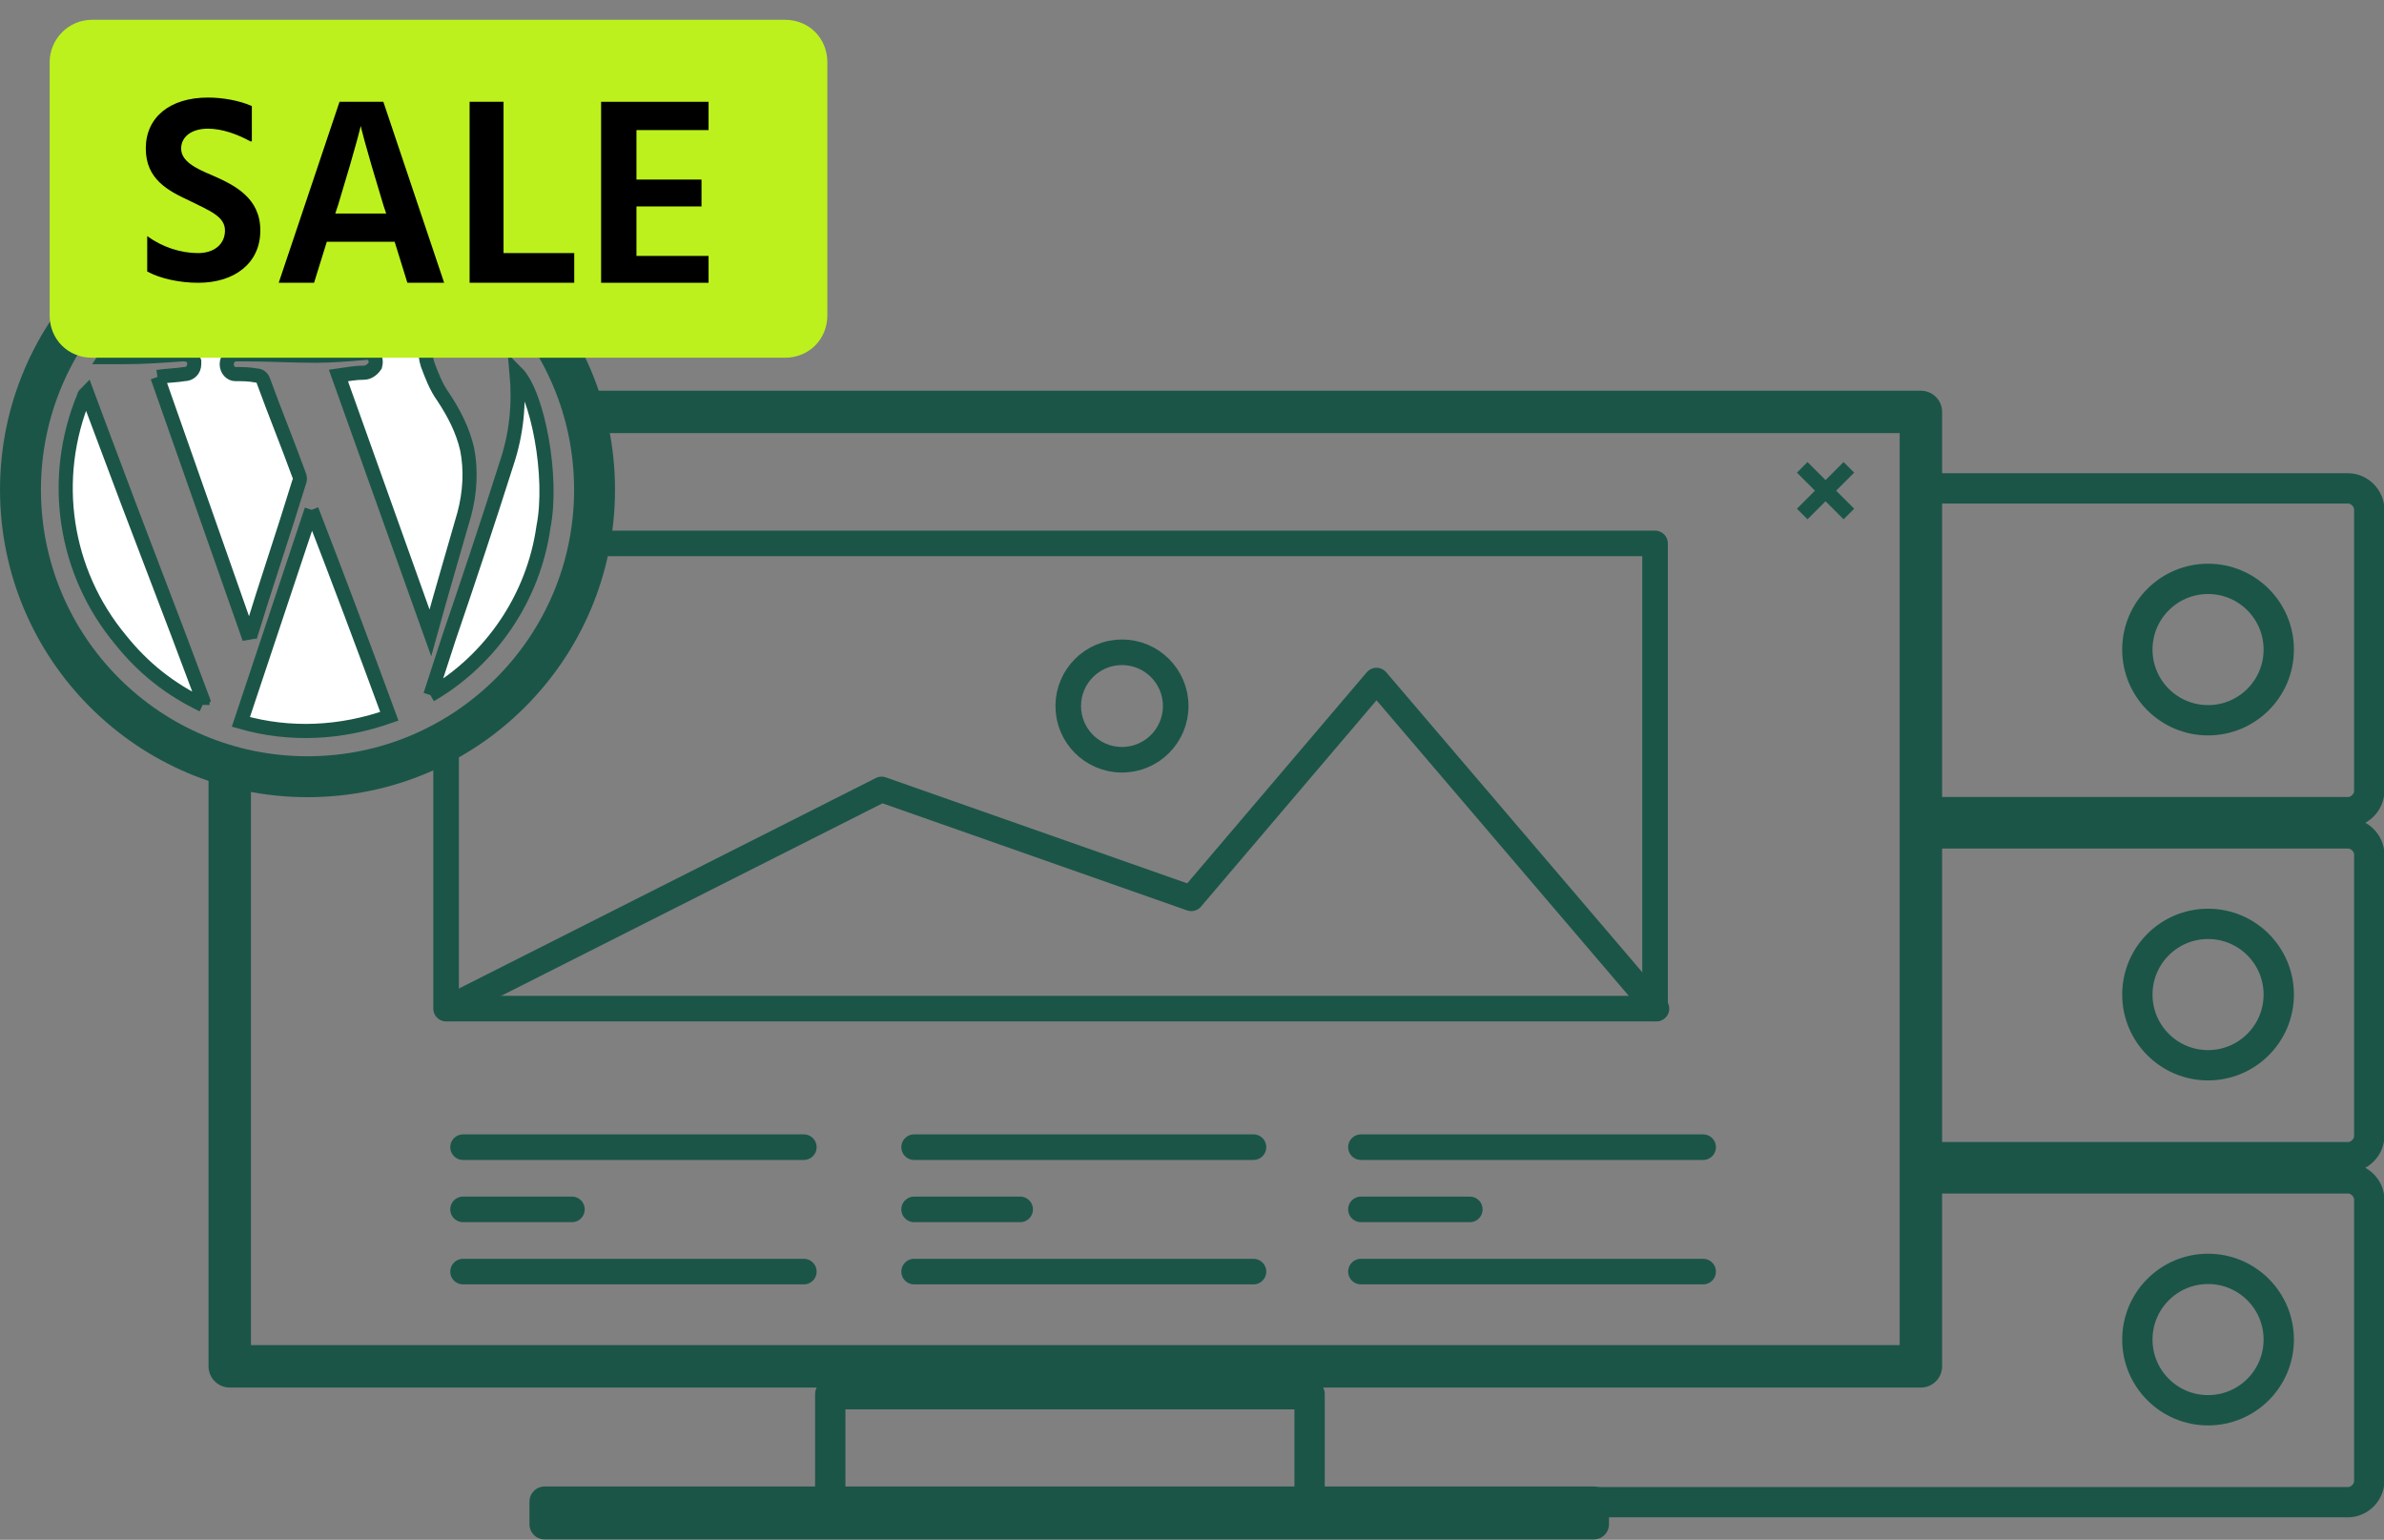 <?xml version="1.0" encoding="utf-8"?>
<!-- Generator: Adobe Illustrator 28.3.0, SVG Export Plug-In . SVG Version: 6.00 Build 0)  -->
<svg version="1.1" id="Layer_1" xmlns="http://www.w3.org/2000/svg" xmlns:xlink="http://www.w3.org/1999/xlink" x="0px" y="0px"
	 viewBox="0 0 168.6 108.9" style="enable-background:new 0 0 168.6 108.9;" xml:space="preserve">
<rect x="0" y="0" width="168.6" height="108.9" fill="#808080" stroke="none"/>
<style type="text/css">
	.st0{fill:none;stroke:#1B5548;stroke-width:2.144;stroke-linejoin:round;}
	.st1{fill:none;stroke:#1B5548;stroke-width:3;stroke-linejoin:round;}
	.st2{fill:none;stroke:#1B5548;stroke-width:1.058;stroke-miterlimit:10;}
	.st3{fill:none;stroke:#1B5548;stroke-width:1.809;stroke-linecap:round;stroke-linejoin:round;}
	.st4{fill:#FFFFFF;stroke:#1B5548;}
	.st5{fill:none;stroke:#1B5548;stroke-width:2.894;stroke-miterlimit:10;}
	.st6{fill:#BCF11D;}
	.st7{enable-background:new    ;}
</style>
<g id="Group_386" transform="translate(-686.689 -323)">
	<g id="Group_137" transform="translate(536.806 -113.397)">
		<g id="Group_131" transform="translate(242.44 470.937)">
			<path id="Path_161" class="st0" d="M43.2,0h30.3C74.3,0,75,0.7,75,1.5v19.9c0,0.8-0.7,1.5-1.5,1.5c0,0,0,0,0,0H43.2"/>
			<path id="Path_162" class="st0" d="M43.2,24.4h30.3c0.8,0,1.5,0.7,1.5,1.5v19.9c0,0.8-0.7,1.5-1.5,1.5c0,0,0,0,0,0H43.2"/>
			<path id="Path_163" class="st0" d="M43.2,48.8h30.3c0.8,0,1.5,0.7,1.5,1.5c0,0,0,0,0,0v19.9c0,0.8-0.7,1.5-1.5,1.5c0,0,0,0,0,0H0
				"/>
			<circle id="Ellipse_47" class="st0" cx="63.6" cy="11.4" r="5"/>
			<circle id="Ellipse_48" class="st0" cx="63.6" cy="35.8" r="5"/>
			<circle id="Ellipse_49" class="st0" cx="63.6" cy="60.2" r="5"/>
		</g>
		<g id="Group_134" transform="translate(151.331 450.73)">
			<path id="Path_164" class="st1" d="M39.8,14.8h94.6v67.5H14.8V39.8"/>
			<g id="Group_132" transform="translate(126.008 18.72)">
				<line id="Line_124" class="st2" x1="0" y1="0" x2="3.3" y2="3.3"/>
				<line id="Line_125" class="st2" x1="3.3" y1="0" x2="0" y2="3.3"/>
			</g>
			<path id="Rectangle_34" class="st3" d="M40.1,24.1h75.5v32.9H30.1v-19"/>
			<circle id="Ellipse_32" class="st3" cx="77.9" cy="35.6" r="3.8"/>
			<path id="Path_100" class="st3" d="M30.2,57l30.7-15.5l21.9,7.7l13.1-15.4L115.7,57"/>
			<line id="Line_72" class="st3" x1="31.3" y1="66.8" x2="55.4" y2="66.8"/>
			<line id="Line_73" class="st3" x1="31.3" y1="71.2" x2="39" y2="71.2"/>
			<line id="Line_74" class="st3" x1="31.3" y1="75.6" x2="55.4" y2="75.6"/>
			<line id="Line_77" class="st3" x1="63.2" y1="66.8" x2="87.2" y2="66.8"/>
			<line id="Line_78" class="st3" x1="63.2" y1="71.2" x2="70.7" y2="71.2"/>
			<line id="Line_79" class="st3" x1="63.2" y1="75.6" x2="87.2" y2="75.6"/>
			<line id="Line_80" class="st3" x1="94.8" y1="66.8" x2="119" y2="66.8"/>
			<line id="Line_81" class="st3" x1="94.8" y1="71.2" x2="102.5" y2="71.2"/>
			<line id="Line_82" class="st3" x1="94.8" y1="75.6" x2="119" y2="75.6"/>
			<g id="Group_982" transform="translate(3.187 3.125)">
				<g id="Group_981">
					<g id="Group_133">
						<g id="Group_980">
							<path id="Path_1579" class="st4" d="M6.5,9.2C7.2,9.1,7.8,9.1,8.4,9c0.4,0,0.7-0.3,0.7-0.7c0,0,0,0,0,0c0-0.1,0-0.1,0-0.2
								C9,7.8,8.8,7.6,8.3,7.6C6.9,7.7,5.5,7.8,4.1,7.8c-0.4,0-0.8,0-1.3,0C7.8,0,18.3-2.4,26.2,2.6c0.8,0.5,1.5,1,2.2,1.7
								c-0.3,0-0.6,0.1-0.8,0.2c-1.6,0.5-2.5,2.2-2,3.8c0,0,0,0,0,0l0,0c0.3,0.8,0.6,1.6,1.1,2.3c0.8,1.2,1.4,2.4,1.7,3.7
								c0.3,1.5,0.2,3.1-0.2,4.6c-0.8,2.8-1.6,5.5-2.4,8.4L19.3,9.1C20,9,20.5,8.9,21.1,8.9c0.3,0,0.6-0.2,0.8-0.5
								c0.1-0.4,0-0.7-0.4-0.9c-0.1,0-0.2-0.1-0.3,0c-1.2,0.1-2.3,0.2-3.5,0.2c-1.7,0-3.4-0.1-5-0.1c-0.2,0-0.4,0-0.6,0
								c-0.4,0-0.7,0.3-0.7,0.7v0c0,0.4,0.3,0.7,0.6,0.7h0C12.5,9,13,9,13.5,9.1c0.2,0,0.4,0.1,0.5,0.4c0.8,2.2,1.7,4.4,2.5,6.6
								c0.1,0.2,0.1,0.4,0,0.6c-1.1,3.6-2.3,7.1-3.4,10.7c0,0.1-0.1,0.2-0.1,0.3L6.5,9.2"/>
							<path id="Path_1580" class="st4" d="M17.4,18.6c1.9,4.9,3.7,9.7,5.5,14.6c-3.4,1.2-7,1.4-10.5,0.4L17.4,18.6"/>
							<path id="Path_1581" class="st4" d="M9.7,32.4c-2.3-1.1-4.2-2.6-5.8-4.6c-4-4.8-5-11.4-2.6-17.2c0-0.1,0.1-0.2,0.2-0.3
								c0.4,1.1,0.8,2.1,1.2,3.2c2.3,6.2,4.7,12.3,7,18.5C9.6,32.1,9.7,32.3,9.7,32.4L9.7,32.4"/>
							<path id="Path_1582" class="st4" d="M25.8,31.7l1.3-4c1.4-4.1,2.8-8.3,4.1-12.4c0.7-2.1,0.9-4.2,0.7-6.4
								c1.5,1.5,2.6,7.4,1.9,10.9C33.1,24.8,30.1,29.2,25.8,31.7"/>
						</g>
					</g>
				</g>
			</g>
			<circle id="Ellipse_50" class="st5" cx="20.3" cy="20.3" r="20.3"/>
		</g>
		<rect id="Rectangle_88" x="188.4" y="542.6" class="st0" width="74.2" height="1.6"/>
		<rect id="Rectangle_89" x="208.6" y="535" class="st0" width="33.9" height="8.4"/>
	</g>
	<path id="Rectangle_397" class="st6" d="M693.2,324.4h49c1.7,0,3,1.3,3,3v17.9c0,1.7-1.3,3-3,3h-49c-1.7,0-3-1.3-3-3v-17.9
		C690.2,325.8,691.5,324.4,693.2,324.4z"/>
	<g class="st7">
		<path d="M704.4,333c-0.9-0.5-2-0.9-3-0.9c-1.2,0-1.9,0.6-1.9,1.4c0,0.9,1,1.4,2.2,1.9c1.6,0.7,3.4,1.6,3.4,3.9
			c0,2.3-1.8,3.7-4.4,3.7c-1.3,0-2.7-0.3-3.6-0.8v-2.5c1.1,0.8,2.4,1.2,3.6,1.2c1.1,0,1.9-0.6,1.9-1.6c0-1-1.1-1.4-2.5-2.1
			c-1.5-0.7-3.1-1.5-3.1-3.7c0-2.2,1.7-3.6,4.4-3.6c1,0,2.2,0.2,3.1,0.6V333z"/>
		<path d="M714.6,340.1h-4.8l-0.9,2.9h-2.5l4.3-12.8h3.1l4.3,12.8h-2.6L714.6,340.1z M714,338.1l-0.2-0.6c-1.4-4.6-1.6-5.6-1.6-5.6
			s-0.2,1-1.6,5.6l-0.2,0.6H714z"/>
		<path d="M727.3,340.9v2.1h-7.4v-12.8h2.4v10.7H727.3z"/>
		<path d="M736.8,341v2h-7.6v-12.8h7.6v2h-5.1v3.5h4.6v1.9h-4.6v3.5H736.8z"/>
	</g>
</g>
</svg>
